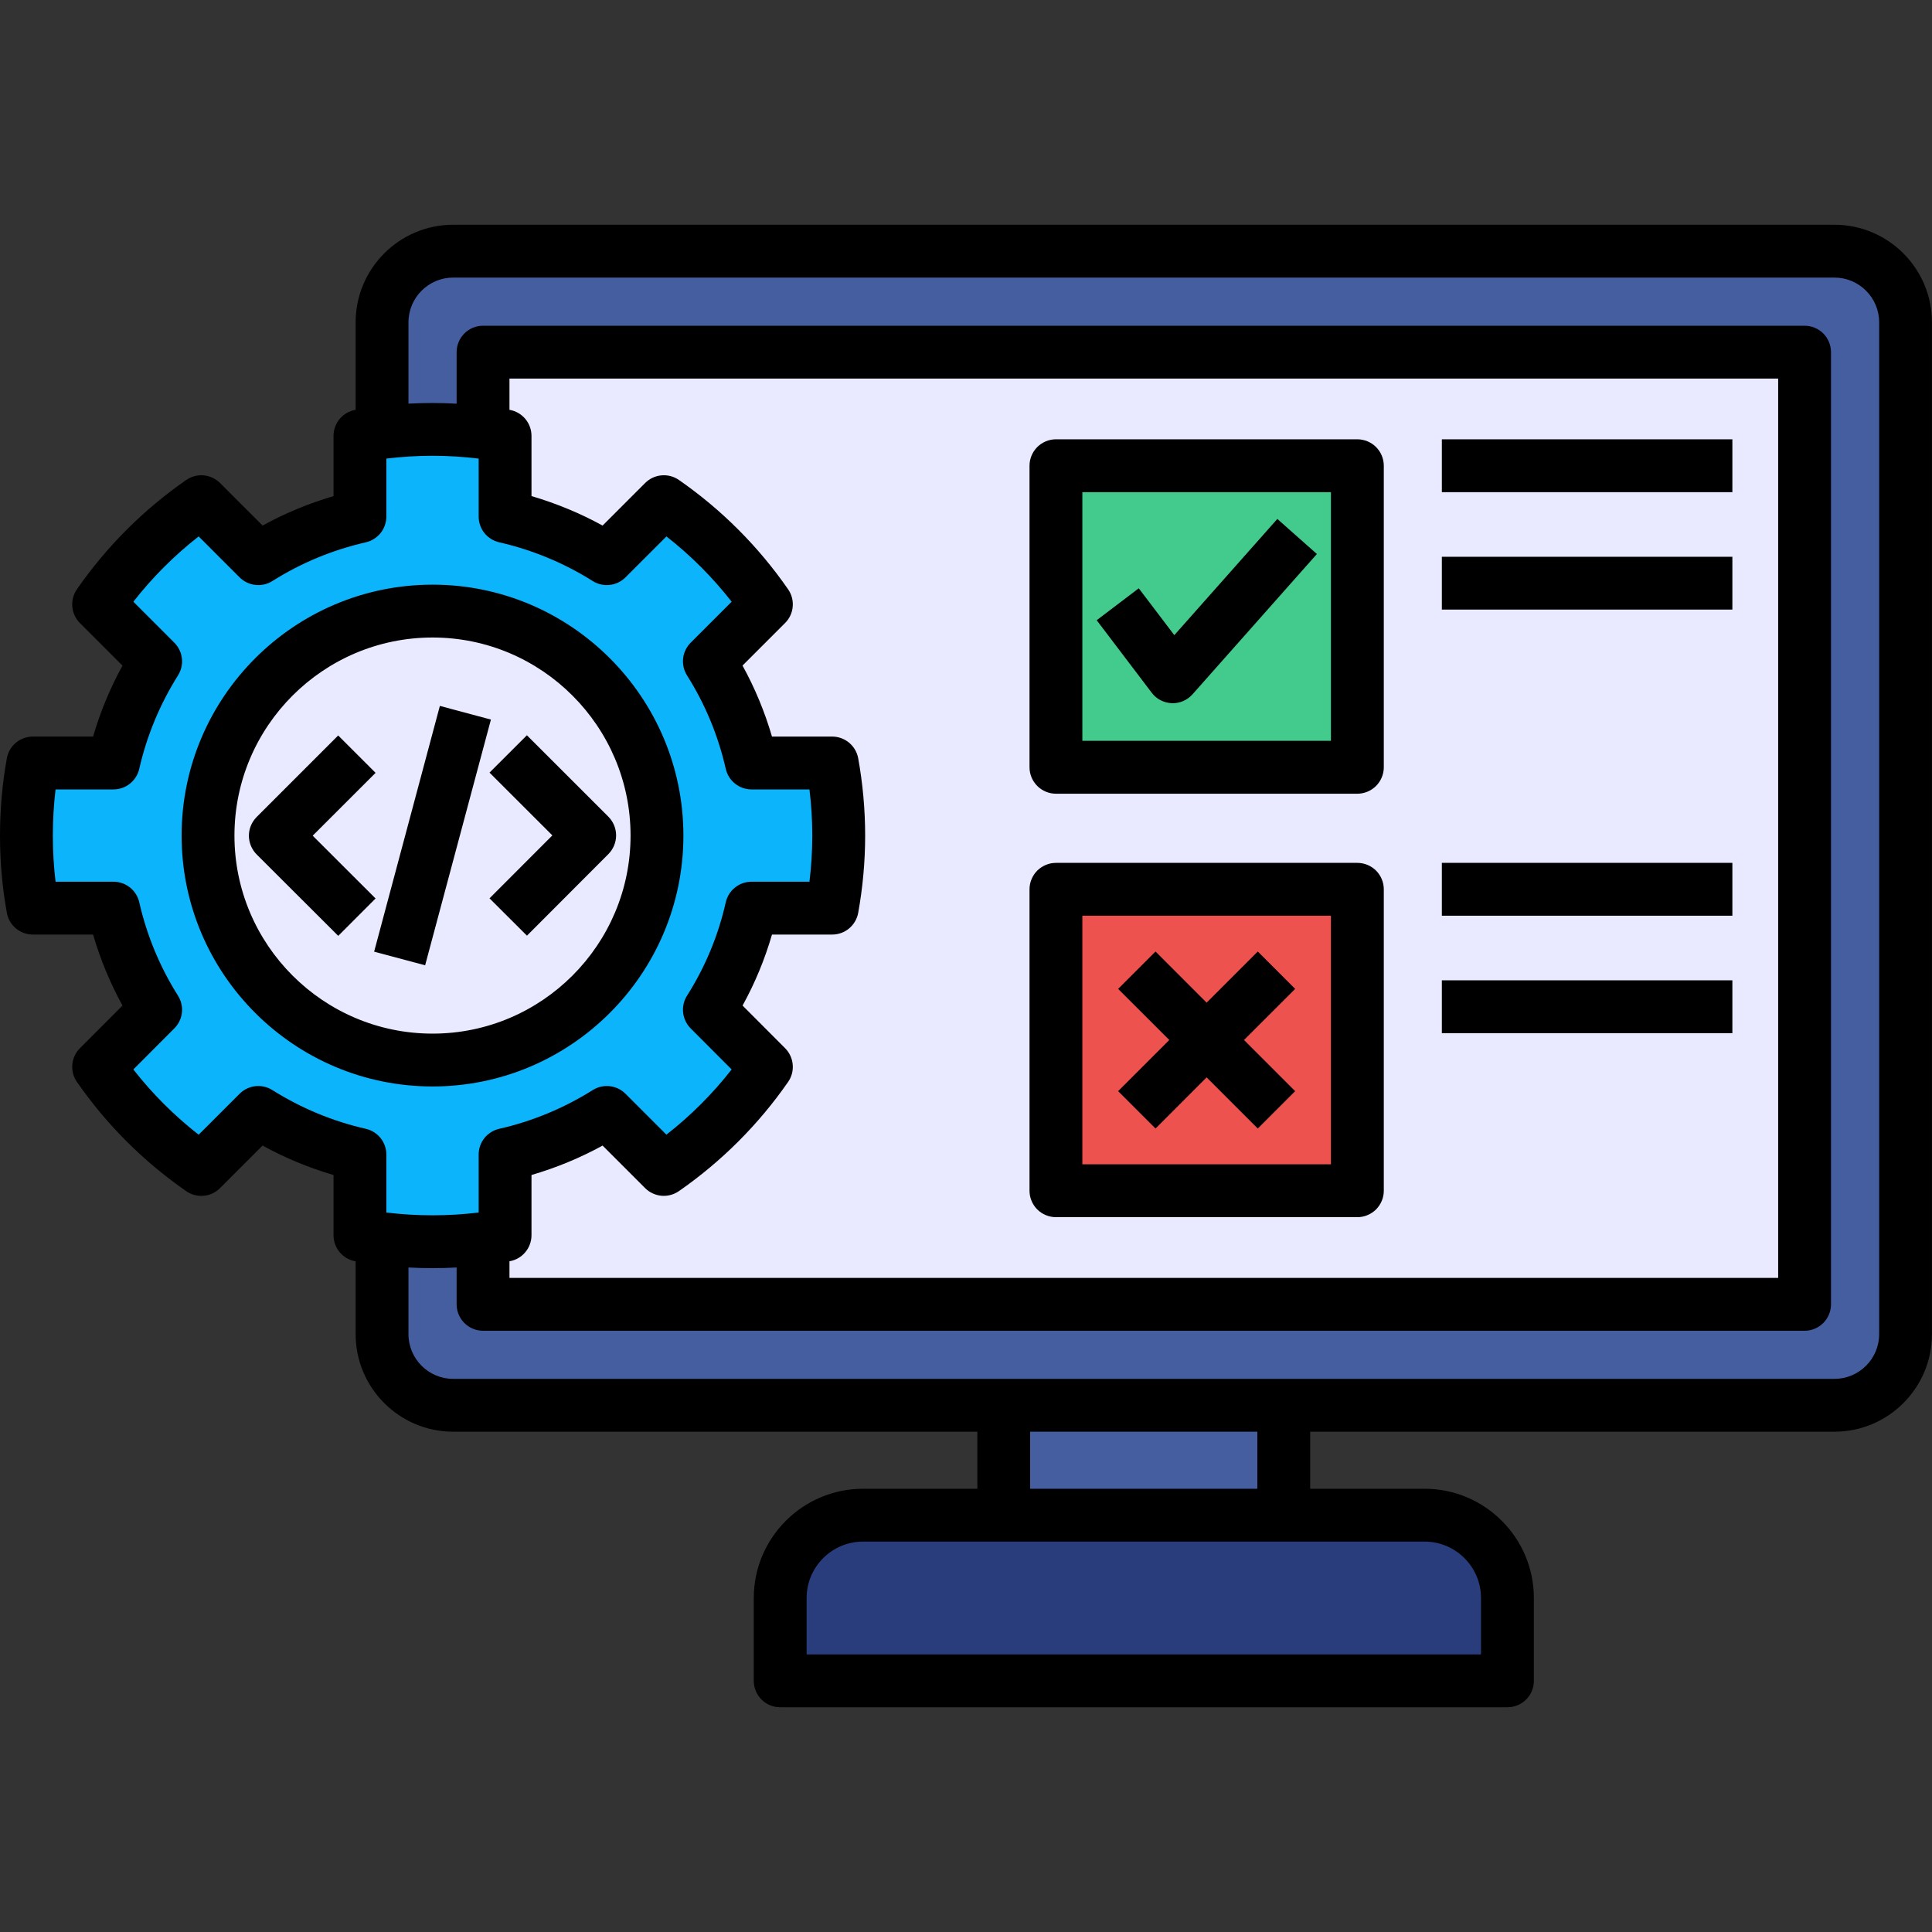 <svg width="40" height="40" viewBox="0 0 40 40" fill="none" xmlns="http://www.w3.org/2000/svg">
<rect x="0" y="0" width="40" height="40" fill="#333333" stroke="none"/>
<path d="M10.391 26.614V25.985L10.528 25.958C10.712 25.925 10.847 25.763 10.847 25.574V24.21L10.959 24.177C11.46 24.031 11.942 23.831 12.399 23.581L12.502 23.524L13.466 24.488C13.502 24.525 13.546 24.554 13.593 24.573C13.64 24.593 13.691 24.603 13.743 24.603C13.823 24.603 13.9 24.579 13.966 24.533C14.833 23.931 15.585 23.178 16.187 22.311C16.239 22.236 16.264 22.145 16.256 22.054C16.248 21.962 16.208 21.877 16.143 21.812L15.179 20.847L15.236 20.744C15.487 20.288 15.687 19.805 15.832 19.305L15.865 19.193H17.228C17.32 19.193 17.408 19.16 17.479 19.102C17.549 19.043 17.596 18.962 17.613 18.872C17.801 17.832 17.801 16.767 17.613 15.727C17.596 15.637 17.549 15.555 17.479 15.497C17.408 15.438 17.32 15.406 17.228 15.406H15.864L15.831 15.293C15.686 14.794 15.486 14.312 15.235 13.855L15.179 13.753L16.142 12.789C16.207 12.724 16.247 12.639 16.256 12.547C16.264 12.456 16.239 12.365 16.187 12.29C15.586 11.421 14.833 10.668 13.966 10.066C13.9 10.02 13.822 9.996 13.743 9.996C13.691 9.996 13.64 10.006 13.593 10.025C13.546 10.045 13.502 10.074 13.466 10.11L12.502 11.074L12.399 11.018C11.942 10.768 11.46 10.568 10.959 10.421L10.847 10.389V9.025C10.847 8.933 10.815 8.844 10.756 8.774C10.697 8.704 10.616 8.657 10.526 8.64L10.391 8.614V7.681H36.97V26.614H10.391ZM21.861 18.021C21.758 18.021 21.658 18.063 21.585 18.136C21.512 18.209 21.471 18.309 21.47 18.412V24.653C21.471 24.756 21.512 24.856 21.585 24.929C21.658 25.002 21.758 25.043 21.861 25.044H28.102C28.205 25.044 28.305 25.002 28.378 24.929C28.451 24.856 28.492 24.756 28.492 24.653V18.412C28.492 18.309 28.451 18.209 28.378 18.136C28.305 18.063 28.205 18.021 28.102 18.021H21.861ZM35.71 21.235V20.453H30.008V21.235H35.71ZM35.71 18.803V18.021H30.008V18.803H35.71ZM21.861 9.252C21.758 9.252 21.658 9.293 21.585 9.366C21.512 9.44 21.471 9.539 21.47 9.642V15.885C21.471 15.989 21.512 16.088 21.585 16.162C21.658 16.235 21.758 16.276 21.861 16.276H28.102C28.205 16.276 28.305 16.235 28.378 16.162C28.451 16.088 28.492 15.989 28.492 15.885V9.642C28.492 9.539 28.451 9.44 28.378 9.366C28.305 9.293 28.205 9.252 28.102 9.252H21.861ZM35.71 12.465V11.683H30.008V12.465H35.71ZM35.71 10.033V9.252H30.008V10.033H35.71Z" fill="#E9E9FF"/>
<path d="M21.172 29.486H26.188V30.979H21.172V29.486ZM9.383 28.704C8.786 28.704 8.301 28.219 8.301 27.622V26.077L8.466 26.086C8.635 26.095 8.8 26.1 8.955 26.1C9.111 26.1 9.276 26.095 9.445 26.086L9.61 26.077V27.005C9.61 27.108 9.651 27.208 9.724 27.281C9.798 27.354 9.897 27.395 10.001 27.395H37.362C37.465 27.395 37.565 27.354 37.638 27.281C37.711 27.208 37.752 27.108 37.752 27.005V7.291C37.752 7.187 37.711 7.088 37.638 7.014C37.565 6.941 37.465 6.9 37.362 6.9H10.001C9.897 6.9 9.798 6.941 9.724 7.014C9.651 7.088 9.61 7.187 9.61 7.291V8.523L9.445 8.514C9.119 8.496 8.792 8.496 8.466 8.513L8.301 8.523V6.673C8.301 6.076 8.786 5.591 9.383 5.591H37.98C38.576 5.591 39.062 6.076 39.062 6.673V27.622C39.062 28.219 38.576 28.704 37.98 28.704H9.383Z" fill="#445EA0"/>
<path d="M16.543 34.409V33.086C16.543 32.355 17.138 31.761 17.869 31.761H29.493C30.224 31.761 30.818 32.355 30.818 33.086V34.409H16.543Z" fill="#293D7C"/>
<path d="M8.957 21.556C6.609 21.556 4.699 19.647 4.699 17.3C4.699 14.953 6.609 13.043 8.957 13.043C11.303 13.043 13.212 14.953 13.212 17.3C13.212 19.647 11.303 21.556 8.957 21.556ZM8.693 19.794L9.973 15.009L9.219 14.807L7.938 19.592L8.693 19.794ZM5.425 17.026C5.389 17.062 5.36 17.106 5.34 17.153C5.321 17.201 5.311 17.251 5.311 17.303C5.311 17.407 5.351 17.505 5.425 17.579L7.004 19.155L7.556 18.602L6.254 17.302L7.556 16L7.004 15.448L5.425 17.026ZM10.911 19.151L12.487 17.572C12.56 17.499 12.601 17.399 12.601 17.296C12.601 17.192 12.559 17.093 12.486 17.02L10.91 15.443L10.358 15.996L11.658 17.296L10.358 18.599L10.911 19.151Z" fill="#E9E9FF"/>
<path d="M8.954 25.318C8.629 25.318 8.301 25.298 7.98 25.259L7.843 25.242V23.904C7.843 23.721 7.718 23.564 7.539 23.523C6.836 23.363 6.166 23.085 5.556 22.701C5.494 22.662 5.422 22.641 5.348 22.641C5.297 22.641 5.246 22.651 5.198 22.67C5.151 22.69 5.108 22.719 5.072 22.755L4.126 23.701L4.017 23.616C3.503 23.214 3.04 22.752 2.638 22.238L2.553 22.129L3.498 21.182C3.561 21.119 3.601 21.037 3.611 20.949C3.621 20.861 3.6 20.772 3.552 20.697C3.168 20.088 2.89 19.417 2.73 18.715C2.711 18.628 2.663 18.551 2.593 18.496C2.524 18.441 2.438 18.411 2.349 18.411H1.012L0.995 18.273C0.957 17.95 0.937 17.625 0.938 17.3C0.938 16.972 0.957 16.644 0.995 16.325L1.012 16.187H2.349C2.533 16.187 2.69 16.062 2.73 15.883C2.891 15.181 3.169 14.51 3.553 13.901C3.6 13.826 3.621 13.737 3.611 13.649C3.601 13.561 3.561 13.479 3.498 13.416L2.552 12.471L2.638 12.362C3.04 11.848 3.503 11.384 4.017 10.982L4.126 10.897L5.072 11.843C5.108 11.879 5.151 11.908 5.198 11.928C5.246 11.947 5.297 11.957 5.348 11.957C5.422 11.957 5.493 11.937 5.556 11.897C6.166 11.513 6.836 11.235 7.539 11.075C7.625 11.056 7.702 11.007 7.758 10.938C7.813 10.869 7.843 10.783 7.843 10.694V9.356L7.98 9.339C8.627 9.261 9.282 9.261 9.929 9.339L10.066 9.356V10.694C10.066 10.878 10.191 11.034 10.37 11.075C11.073 11.235 11.745 11.513 12.355 11.897C12.417 11.937 12.489 11.957 12.563 11.957C12.667 11.957 12.766 11.917 12.839 11.843L13.785 10.898L13.894 10.983C14.407 11.385 14.87 11.848 15.271 12.362L15.356 12.471L14.411 13.416C14.348 13.479 14.308 13.561 14.298 13.649C14.288 13.738 14.309 13.827 14.357 13.901C14.741 14.509 15.017 15.176 15.179 15.883C15.198 15.97 15.246 16.047 15.316 16.102C15.385 16.158 15.471 16.188 15.559 16.187H16.898L16.914 16.325C16.993 16.972 16.993 17.626 16.914 18.274L16.898 18.411H15.559C15.471 18.41 15.384 18.441 15.315 18.496C15.246 18.552 15.197 18.629 15.178 18.716C15.021 19.418 14.743 20.088 14.357 20.696C14.309 20.771 14.288 20.86 14.298 20.948C14.308 21.037 14.347 21.119 14.41 21.181L15.356 22.129L15.271 22.238C14.869 22.751 14.407 23.213 13.894 23.615L13.785 23.701L12.839 22.755C12.803 22.719 12.76 22.69 12.713 22.67C12.665 22.651 12.614 22.641 12.563 22.641C12.489 22.641 12.418 22.662 12.355 22.701C11.745 23.085 11.074 23.363 10.37 23.523C10.284 23.542 10.207 23.591 10.151 23.66C10.096 23.729 10.066 23.815 10.066 23.904V25.242L9.929 25.259C9.608 25.298 9.28 25.318 8.954 25.318ZM8.955 12.261C6.177 12.261 3.916 14.522 3.916 17.3C3.916 20.078 6.177 22.337 8.955 22.337C11.733 22.337 13.992 20.078 13.992 17.3C13.992 14.522 11.733 12.261 8.955 12.261Z" fill="#0CB4FB"/>
<path d="M22.254 15.495V10.033H27.713V15.495H22.254ZM23.97 14.248C24.005 14.294 24.05 14.332 24.101 14.358C24.152 14.385 24.209 14.4 24.267 14.402L24.282 14.402C24.393 14.402 24.5 14.354 24.574 14.271L27.045 11.483L26.46 10.964L24.305 13.396L23.548 12.399L22.925 12.871L23.97 14.248Z" fill="#43CB8E"/>
<path d="M22.254 24.262V18.803H27.713V24.262H22.254ZM23.925 23.144L24.983 22.085L26.042 23.144L26.595 22.591L25.536 21.532L26.595 20.474L26.042 19.921L24.983 20.98L23.925 19.921L23.372 20.474L24.431 21.532L23.372 22.591L23.925 23.144Z" fill="#ED524E"/>
<path d="M14.149 17.3C14.149 14.436 11.819 12.105 8.956 12.105C6.091 12.105 3.76 14.436 3.76 17.3C3.76 20.164 6.091 22.494 8.956 22.494C11.819 22.494 14.149 20.164 14.149 17.3ZM4.854 17.3C4.854 15.039 6.694 13.199 8.956 13.199C11.216 13.199 13.055 15.039 13.055 17.3C13.055 19.561 11.216 21.4 8.956 21.4C6.694 21.4 4.854 19.561 4.854 17.3ZM35.867 10.19H29.852V9.095H35.867V10.19ZM37.98 4.653H9.383C8.269 4.653 7.363 5.559 7.363 6.673V8.485L7.354 8.487C7.228 8.509 7.114 8.576 7.032 8.674C6.95 8.773 6.905 8.897 6.905 9.025V10.272C6.395 10.421 5.902 10.625 5.436 10.881L4.555 10C4.464 9.909 4.344 9.853 4.217 9.842C4.089 9.83 3.962 9.864 3.856 9.937C2.972 10.55 2.205 11.317 1.592 12.201C1.519 12.306 1.486 12.434 1.497 12.562C1.508 12.689 1.564 12.809 1.655 12.9L2.536 13.781C2.28 14.247 2.076 14.739 1.927 15.25H0.68C0.552 15.25 0.428 15.295 0.329 15.377C0.231 15.459 0.165 15.573 0.142 15.699C0.048 16.216 0 16.755 0 17.301C0 17.845 0.048 18.383 0.142 18.9C0.165 19.026 0.231 19.14 0.329 19.222C0.428 19.304 0.552 19.349 0.68 19.349H1.927C2.076 19.86 2.28 20.353 2.536 20.819L1.655 21.702C1.564 21.793 1.508 21.913 1.497 22.04C1.486 22.168 1.519 22.296 1.593 22.401C2.206 23.284 2.972 24.05 3.856 24.662C3.961 24.735 4.089 24.769 4.217 24.757C4.344 24.746 4.464 24.69 4.555 24.599L5.436 23.718C5.902 23.974 6.395 24.178 6.905 24.327V25.574C6.905 25.702 6.95 25.826 7.032 25.925C7.114 26.023 7.228 26.09 7.354 26.113L7.363 26.114V27.623C7.363 28.736 8.269 29.642 9.383 29.642H20.235V30.823H17.869C16.621 30.823 15.606 31.838 15.606 33.086V34.8C15.606 34.945 15.664 35.084 15.766 35.187C15.869 35.29 16.008 35.347 16.153 35.347H31.21C31.282 35.347 31.353 35.333 31.419 35.306C31.485 35.278 31.546 35.238 31.597 35.187C31.647 35.136 31.688 35.076 31.715 35.01C31.743 34.943 31.757 34.872 31.757 34.8V33.086C31.757 31.838 30.741 30.823 29.494 30.823H27.126V29.642H37.98C39.093 29.642 39.999 28.736 39.999 27.623V6.673C39.999 5.559 39.093 4.653 37.98 4.653ZM7.574 23.371C6.889 23.215 6.238 22.945 5.639 22.569C5.534 22.503 5.41 22.474 5.287 22.488C5.164 22.502 5.049 22.557 4.961 22.645L4.113 23.493C3.609 23.099 3.155 22.646 2.761 22.142L3.609 21.292C3.697 21.204 3.752 21.09 3.766 20.966C3.78 20.843 3.751 20.719 3.685 20.614C3.31 20.02 3.039 19.366 2.883 18.68C2.855 18.559 2.788 18.452 2.691 18.374C2.594 18.297 2.474 18.255 2.35 18.255H1.15C1.113 17.942 1.094 17.623 1.094 17.3C1.094 16.977 1.113 16.657 1.15 16.344H2.35C2.605 16.344 2.826 16.167 2.883 15.918C3.039 15.233 3.311 14.579 3.685 13.984C3.751 13.879 3.78 13.755 3.766 13.632C3.752 13.508 3.697 13.394 3.609 13.306L2.761 12.458C3.155 11.954 3.609 11.5 4.113 11.106L4.961 11.954C5.049 12.041 5.164 12.097 5.287 12.11C5.41 12.124 5.534 12.096 5.639 12.03C6.234 11.655 6.888 11.384 7.574 11.228C7.694 11.2 7.802 11.132 7.88 11.036C7.957 10.939 7.999 10.818 7.999 10.694V9.495C8.634 9.417 9.275 9.417 9.91 9.495V10.694C9.91 10.818 9.952 10.939 10.029 11.036C10.107 11.132 10.215 11.2 10.335 11.228C11.022 11.384 11.676 11.655 12.272 12.03C12.377 12.096 12.501 12.124 12.624 12.11C12.748 12.097 12.862 12.041 12.95 11.954L13.798 11.106C14.301 11.5 14.755 11.954 15.148 12.458L14.3 13.306C14.212 13.394 14.157 13.509 14.143 13.632C14.13 13.756 14.158 13.88 14.225 13.985C14.599 14.578 14.869 15.228 15.026 15.918C15.054 16.039 15.121 16.147 15.218 16.224C15.315 16.302 15.435 16.344 15.559 16.344H16.759C16.837 16.978 16.837 17.62 16.759 18.255H15.559C15.435 18.255 15.315 18.297 15.218 18.375C15.121 18.452 15.053 18.561 15.026 18.682C14.872 19.367 14.601 20.02 14.225 20.613C14.158 20.718 14.13 20.842 14.143 20.965C14.157 21.089 14.212 21.204 14.3 21.292L15.148 22.142C14.754 22.645 14.301 23.099 13.797 23.492L12.95 22.645C12.862 22.557 12.747 22.502 12.624 22.488C12.501 22.474 12.377 22.503 12.272 22.569C11.676 22.943 11.022 23.215 10.335 23.371C10.215 23.398 10.107 23.466 10.029 23.563C9.952 23.66 9.91 23.78 9.91 23.904V25.104C9.277 25.181 8.631 25.181 7.999 25.104V23.904C7.999 23.78 7.957 23.66 7.88 23.563C7.802 23.466 7.694 23.398 7.574 23.371ZM16.255 21.702L15.374 20.819C15.631 20.353 15.835 19.86 15.983 19.349H17.229C17.358 19.349 17.482 19.304 17.58 19.222C17.678 19.14 17.745 19.026 17.768 18.9C17.863 18.372 17.912 17.837 17.912 17.3C17.912 16.763 17.863 16.224 17.768 15.699C17.745 15.573 17.678 15.459 17.58 15.377C17.482 15.295 17.358 15.25 17.229 15.25H15.983C15.834 14.739 15.63 14.246 15.373 13.78L16.254 12.899C16.345 12.809 16.401 12.689 16.412 12.562C16.424 12.434 16.39 12.306 16.317 12.201C15.705 11.317 14.939 10.55 14.056 9.937C13.951 9.864 13.823 9.83 13.695 9.842C13.567 9.853 13.448 9.909 13.357 10L12.476 10.881C12.009 10.625 11.515 10.421 11.004 10.271V9.025C11.004 8.897 10.959 8.773 10.877 8.674C10.795 8.576 10.681 8.509 10.555 8.486L10.548 8.485V7.838H36.815V26.458H10.548V26.113L10.555 26.112C10.681 26.089 10.795 26.023 10.877 25.924C10.959 25.826 11.004 25.702 11.004 25.574V24.327C11.515 24.178 12.009 23.974 12.476 23.718L13.357 24.599C13.447 24.689 13.567 24.745 13.695 24.757C13.823 24.768 13.95 24.734 14.056 24.661C14.938 24.048 15.704 23.283 16.317 22.4C16.39 22.295 16.424 22.168 16.412 22.04C16.401 21.912 16.345 21.793 16.255 21.702ZM29.494 31.917C30.138 31.917 30.663 32.441 30.663 33.086V34.253H16.7V33.086C16.7 32.441 17.224 31.917 17.869 31.917H27.126H29.494ZM21.328 30.823V29.642H26.032V30.823H21.328ZM38.906 27.622C38.906 28.133 38.49 28.548 37.98 28.548H9.383C8.873 28.548 8.457 28.133 8.457 27.622V26.242C8.623 26.251 8.79 26.256 8.956 26.256C9.122 26.256 9.288 26.251 9.454 26.242V27.005C9.454 27.15 9.512 27.289 9.614 27.391C9.717 27.494 9.856 27.552 10.001 27.552H37.362C37.507 27.552 37.646 27.494 37.749 27.391C37.851 27.289 37.909 27.15 37.909 27.005V7.291C37.909 7.146 37.851 7.006 37.749 6.904C37.646 6.801 37.507 6.744 37.362 6.744H10.001C9.929 6.744 9.858 6.758 9.792 6.785C9.725 6.813 9.665 6.853 9.614 6.904C9.563 6.955 9.523 7.015 9.496 7.081C9.468 7.148 9.454 7.219 9.454 7.291V8.358C9.122 8.339 8.789 8.339 8.457 8.357V6.673C8.457 6.162 8.873 5.747 9.383 5.747H37.98C38.49 5.747 38.906 6.162 38.906 6.673V27.622H38.906ZM10.164 14.898L8.802 19.985L7.746 19.703L9.107 14.615L10.164 14.898ZM7.776 18.602L7.003 19.376L5.314 17.69C5.263 17.639 5.223 17.579 5.195 17.512C5.168 17.446 5.153 17.375 5.153 17.303C5.153 17.231 5.167 17.16 5.195 17.093C5.222 17.027 5.263 16.967 5.313 16.916L7.002 15.227L7.776 16.001L6.474 17.302L7.776 18.602ZM10.135 15.996L10.909 15.223L12.596 16.909C12.698 17.012 12.756 17.151 12.756 17.296C12.756 17.441 12.698 17.58 12.596 17.683L10.91 19.372L10.135 18.599L11.436 17.296L10.135 15.996ZM21.862 16.433H28.103C28.175 16.433 28.246 16.418 28.312 16.391C28.378 16.363 28.439 16.323 28.49 16.272C28.54 16.221 28.581 16.161 28.608 16.095C28.636 16.028 28.65 15.957 28.65 15.885V9.643C28.65 9.497 28.592 9.358 28.49 9.256C28.387 9.153 28.248 9.096 28.103 9.095H21.862C21.79 9.095 21.719 9.11 21.653 9.137C21.587 9.165 21.526 9.205 21.475 9.256C21.425 9.307 21.384 9.367 21.357 9.433C21.329 9.5 21.315 9.571 21.315 9.643V15.885C21.315 15.957 21.329 16.028 21.357 16.095C21.384 16.161 21.425 16.221 21.475 16.272C21.526 16.323 21.587 16.363 21.653 16.391C21.719 16.418 21.79 16.433 21.862 16.433ZM22.409 10.19H27.556V15.338H22.409V10.19ZM35.867 12.621H29.852V11.527H35.867V12.621ZM21.862 25.2H28.103C28.175 25.2 28.246 25.186 28.312 25.158C28.378 25.131 28.439 25.09 28.49 25.04C28.54 24.989 28.581 24.928 28.608 24.862C28.636 24.796 28.65 24.725 28.65 24.653V18.412C28.65 18.267 28.592 18.128 28.49 18.025C28.387 17.923 28.248 17.865 28.103 17.865H21.862C21.79 17.865 21.719 17.879 21.653 17.907C21.587 17.934 21.526 17.975 21.475 18.025C21.425 18.076 21.384 18.137 21.357 18.203C21.329 18.269 21.315 18.34 21.315 18.412V24.653C21.315 24.725 21.329 24.796 21.357 24.862C21.384 24.929 21.425 24.989 21.475 25.04C21.526 25.09 21.587 25.131 21.653 25.158C21.719 25.186 21.79 25.2 21.862 25.2ZM22.409 18.959H27.556V24.106H22.409V18.959ZM26.815 20.474L25.756 21.532L26.815 22.591L26.041 23.365L24.982 22.306L23.924 23.365L23.15 22.591L24.209 21.532L23.15 20.474L23.924 19.7L24.982 20.759L26.041 19.7L26.815 20.474ZM35.867 18.959H29.852V17.865H35.867V18.959ZM35.867 21.391H29.852V20.297H35.867V21.391ZM26.446 10.744L27.265 11.47L24.69 14.375C24.636 14.435 24.57 14.483 24.495 14.515C24.421 14.547 24.34 14.562 24.26 14.559C24.179 14.555 24.1 14.534 24.028 14.497C23.956 14.46 23.894 14.407 23.845 14.342L22.706 12.841L23.577 12.18L24.313 13.15L26.446 10.744Z" fill="black"/>
</svg>
